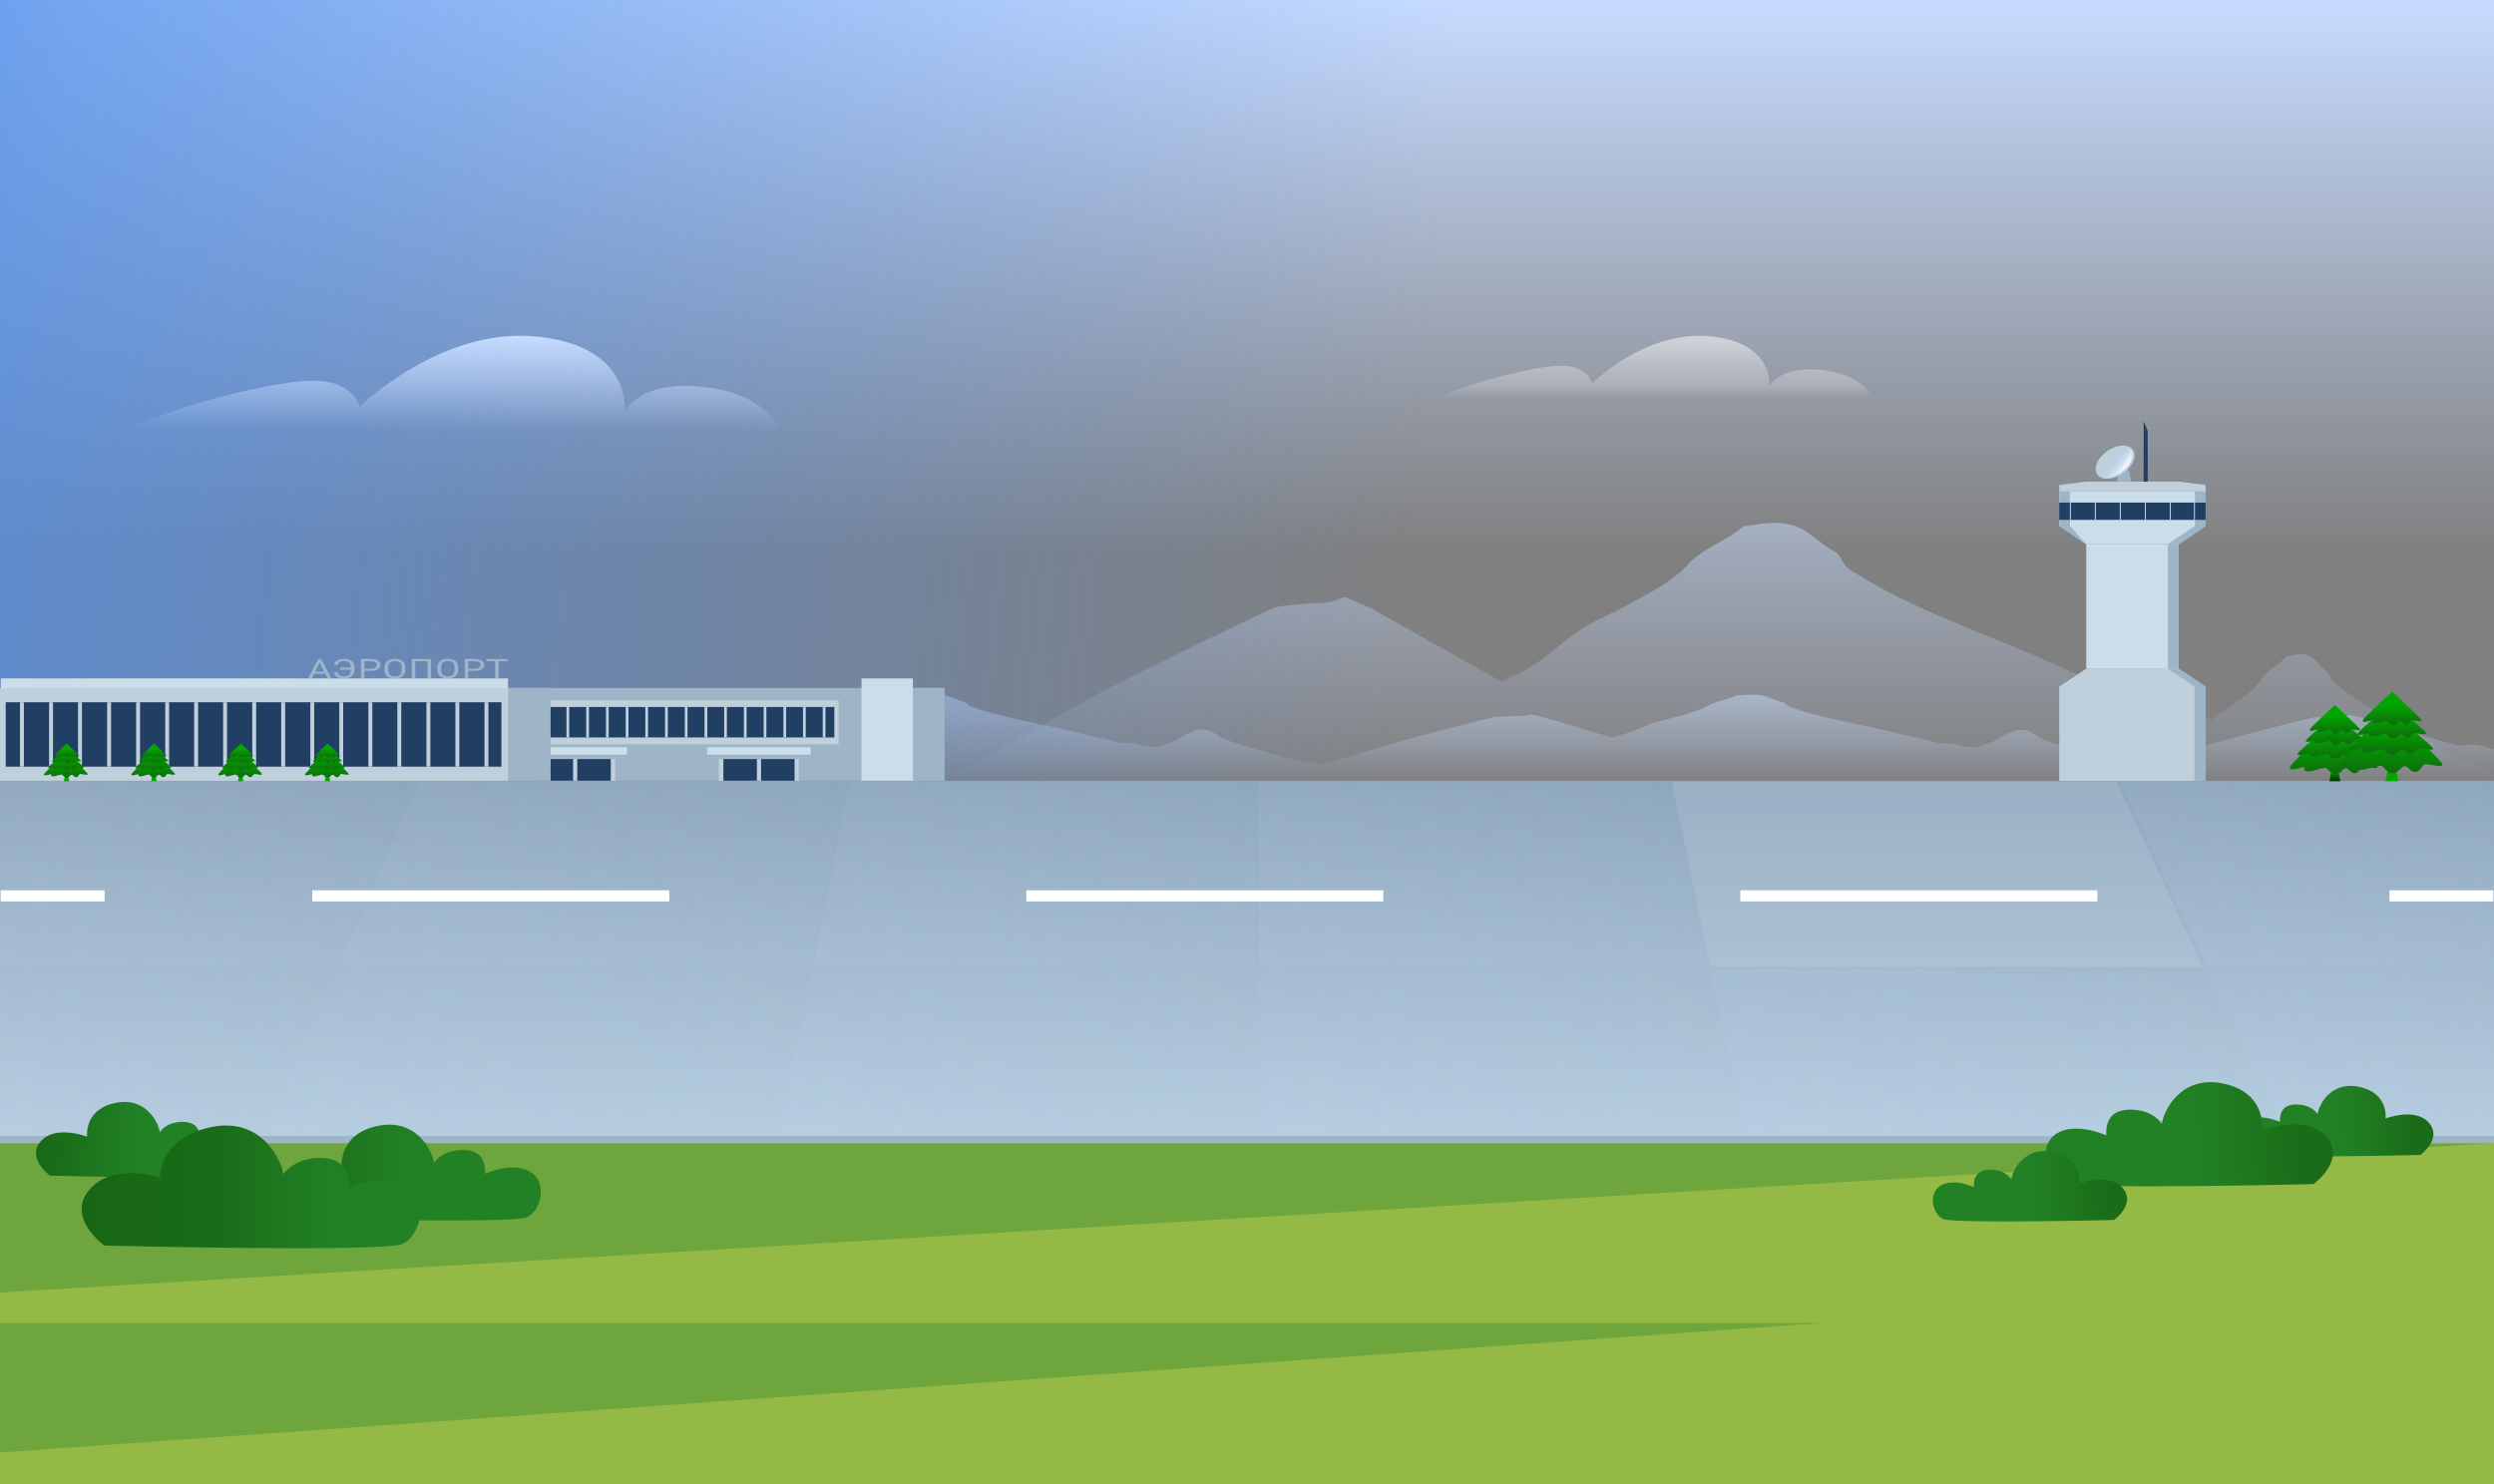 <svg width="1117" height="665" viewBox="0 0 1117 665" fill="none" xmlns="http://www.w3.org/2000/svg">
<rect x="0" y="0" width="1117" height="665" fill="#808080" stroke="none"/>
<g clip-path="url(#clip0_3053_22)">
<path d="M422.947 349.792C423.587 349.478 424.227 349.085 424.867 348.731C425.507 348.378 426.205 348.024 426.845 347.631C427.252 347.395 427.66 347.198 428.125 346.923C428.94 346.491 429.696 346.019 430.51 345.587C431.499 345.037 432.43 344.487 433.419 343.936C434.99 343.072 436.561 342.168 438.131 341.303C438.888 340.871 439.586 340.478 440.342 340.045C441.506 339.417 442.611 338.748 443.716 338.12C444.415 337.766 445.055 337.373 445.694 337.019C449.418 334.936 453.025 332.892 456.457 330.927C456.457 330.927 456.515 330.849 456.574 330.849C466.289 325.307 474.609 320.551 480.368 317.211C481.241 316.739 482.055 316.267 482.811 315.835C498.112 307.149 533.949 289.659 554.777 279.716C563.329 275.589 569.437 272.799 570.368 272.406C570.601 272.327 570.892 272.209 571.182 272.13C571.299 272.13 571.415 272.091 571.532 272.052C571.764 271.973 571.997 271.934 572.288 271.855C572.404 271.855 572.637 271.816 572.753 271.777C572.986 271.777 573.277 271.698 573.568 271.659C573.8 271.58 573.975 271.58 574.15 271.541C574.382 271.541 574.673 271.462 574.906 271.462C575.197 271.384 575.488 271.384 575.778 271.344C575.895 271.344 576.069 271.344 576.186 271.266C578.222 271.03 580.549 270.834 582.876 270.637C586.599 270.362 590.323 270.165 592.824 270.008C598.758 269.694 600.853 267.296 602.54 267.611C604.227 267.964 610.976 271.384 613.128 272.052C613.535 272.209 616.91 274.096 622.262 277.083C633.49 283.41 653.387 294.769 672.352 305.341C674.796 304.241 677.239 303.101 679.683 302C681.312 301.293 682.824 300.428 684.337 299.564C684.628 299.367 684.919 299.21 685.21 299.013C686.664 298.149 688.06 297.206 689.456 296.223L689.747 296.026C690.562 295.437 691.376 294.808 692.191 294.179C692.249 294.14 692.365 294.022 692.482 293.983C694.343 292.568 696.089 291.153 697.834 289.699C698.358 289.266 698.881 288.873 699.405 288.441C700.859 287.223 702.255 286.083 703.71 284.982C703.826 284.943 703.884 284.825 704.001 284.786C707.782 281.838 712.32 279.401 716.858 277.083C717.789 276.65 718.661 276.179 719.65 275.746C721.163 275 722.676 274.292 724.188 273.545C726.341 272.445 728.552 271.384 730.588 270.205C731.228 269.851 731.868 269.497 732.508 269.143C733.38 268.672 734.311 268.161 735.184 267.689C736.405 266.982 737.569 266.353 738.791 265.646C739.198 265.41 739.605 265.174 740.012 264.938C741.583 263.995 743.154 263.052 744.725 262.069C746.935 260.615 749.088 259.121 751.066 257.51C751.997 256.763 752.869 255.977 753.742 255.152C753.8 255.073 753.859 255.073 753.917 254.995C754.848 254.13 755.72 253.265 756.535 252.322C757 251.772 757.524 251.339 758.047 250.868C759.444 249.571 761.014 248.392 762.701 247.291C763.167 246.977 763.574 246.702 764.04 246.427C764.912 245.876 765.843 245.326 766.774 244.776C769.857 243.007 773.057 241.278 775.966 239.431C776.315 239.234 776.664 238.998 776.955 238.763C777.478 238.409 778.06 238.016 778.526 237.662C779.224 237.073 779.98 236.562 780.62 235.933C781.434 235.776 782.249 235.618 783.122 235.461C783.18 235.461 783.296 235.461 783.412 235.422C783.471 235.422 783.529 235.422 783.587 235.422C783.703 235.422 783.936 235.383 784.052 235.343C784.052 235.343 784.111 235.343 784.169 235.343C784.692 235.265 785.158 235.147 785.565 235.107C785.623 235.107 785.681 235.107 785.798 235.107C786.961 234.911 788.183 234.714 789.405 234.557C789.463 234.557 789.521 234.557 789.637 234.557C789.754 234.557 789.696 234.557 789.754 234.557C790.277 234.479 790.743 234.479 791.208 234.439C791.266 234.439 791.383 234.439 791.441 234.439C792.255 234.361 793.012 234.321 793.768 234.282C796.502 234.203 799.353 234.439 802.087 235.107C810.29 237.112 815.061 244.029 822.391 247.37C823.671 247.92 825.824 253.383 827.976 254.798C829.14 255.584 830.245 256.331 831.467 257.038C832.514 257.746 833.677 258.453 834.899 259.121C836.295 259.986 837.75 260.851 839.204 261.676C841.473 262.934 843.684 264.191 846.011 265.37C847.291 266.039 848.513 266.667 849.793 267.296C851.014 267.925 852.294 268.554 853.574 269.143C855.785 270.205 857.995 271.227 860.206 272.248C861.021 272.641 861.777 272.995 862.591 273.349C865.791 274.803 869.049 276.179 872.307 277.594C875.565 278.969 878.823 280.345 882.139 281.72C896.974 287.812 911.926 293.629 926.004 300.193C930.077 302.079 934.266 303.848 938.396 305.577C940.316 306.363 942.178 307.149 944.039 307.896C949.159 309.979 953.988 313.988 959.922 315.049C962.307 315.481 965.099 314.617 968.125 315.167C970.626 315.599 972.837 317.25 975.164 318.232C976.619 318.822 978.015 319.333 979.411 319.765C979.469 319.765 979.586 319.765 979.702 319.805C980.458 320.04 981.156 320.237 981.971 320.433C984.705 321.102 987.556 321.612 990.465 322.438C990.581 322.438 990.756 322.516 990.872 322.516C994.072 319.529 998.144 317.368 1001.63 314.735C1005.94 311.551 1010.24 308.446 1013.15 304.005C1015.83 299.996 1020.95 297.834 1023.86 294.219C1025.78 293.668 1027.76 293.157 1029.73 293.118C1030.96 293.079 1032.24 293.197 1033.4 293.59C1037.06 294.808 1039.16 298.935 1042.42 300.939C1043 301.254 1043.99 304.555 1044.92 305.341C1057.78 316.857 1074.12 323.538 1088.43 332.499C1091.05 334.111 1093.79 335.604 1096.46 337.098C1098.67 338.355 1100.88 340.714 1103.5 341.382C1104.55 341.617 1105.83 341.146 1107.11 341.46C1108.22 341.735 1109.2 342.718 1110.25 343.307C1110.89 343.661 1111.53 343.936 1112.11 344.211H1112.23C1112.58 344.369 1112.93 344.487 1113.22 344.604C1114.44 344.998 1115.72 349.36 1117 349.871H422.947V349.792Z" fill="url(#paint0_linear_3053_22)"/>
<path d="M1117.06 350.265H961.143H610.51H594.511H288.151V342.876H288.267C288.616 342.837 288.965 342.798 289.256 342.758C289.605 342.719 289.954 342.68 290.303 342.601C290.943 342.522 291.642 342.405 292.34 342.287C292.572 342.247 292.805 342.208 292.98 342.169C293.736 342.051 294.492 341.894 295.248 341.736C295.365 341.736 295.481 341.697 295.598 341.658C297.052 341.343 298.448 340.99 299.844 340.636C300.019 340.597 300.194 340.557 300.426 340.518C301.706 340.204 303.044 339.889 304.44 339.614C307.64 339.024 310.491 339.339 313.4 338.474C315.669 337.806 317.647 337.531 320.148 337.295C320.497 337.295 320.846 337.217 321.195 337.217C321.835 337.138 322.534 337.099 323.232 337.02C328.584 336.391 334.053 335.212 338.765 334.033C339.23 333.915 339.638 333.797 340.045 333.719C340.568 333.561 341.15 333.443 341.732 333.286C342.43 333.09 343.128 332.933 343.885 332.736C344.699 332.54 345.513 332.304 346.328 332.107C346.561 332.068 346.793 331.989 347.026 331.95C347.259 331.911 347.492 331.832 347.724 331.793C349.295 331.4 350.866 331.046 352.378 330.692C354.415 330.181 356.509 329.67 358.603 329.199C359.418 329.002 360.232 328.766 360.989 328.531C361.163 328.491 361.279 328.452 361.454 328.373C362.21 328.138 362.967 327.902 363.665 327.627H363.839C364.247 327.391 364.654 327.234 365.119 327.076C365.119 327.076 365.236 327.037 365.294 327.037C366.225 326.644 367.155 326.251 368.028 325.897C369.017 325.465 370.064 325.033 371.053 324.64C371.053 324.64 371.17 324.6 371.228 324.6C373.206 323.814 375.475 323.146 377.86 322.517C378.325 322.399 378.791 322.282 379.256 322.164C380.071 321.967 380.827 321.771 381.641 321.574C382.747 321.299 383.852 320.985 384.958 320.67C385.307 320.592 385.598 320.474 385.947 320.395C386.412 320.277 386.877 320.12 387.343 320.002C387.925 319.806 388.565 319.648 389.204 319.452C389.379 319.373 389.612 319.334 389.844 319.255C390.659 319.019 391.473 318.744 392.23 318.469C393.393 318.076 394.44 317.683 395.488 317.251C395.953 317.054 396.418 316.819 396.884 316.622C396.884 316.622 396.942 316.622 397 316.583C397.466 316.347 397.931 316.111 398.338 315.875C398.571 315.718 398.862 315.6 399.095 315.482C399.793 315.128 400.607 314.814 401.48 314.539C401.713 314.46 401.945 314.382 402.178 314.303C402.643 314.146 403.109 313.989 403.574 313.871C405.203 313.399 406.832 312.928 408.287 312.417C408.461 312.377 408.636 312.299 408.81 312.22C409.101 312.141 409.334 312.024 409.625 311.906C409.974 311.748 410.381 311.591 410.672 311.434C411.079 311.395 411.544 311.355 411.952 311.316C411.952 311.316 412.068 311.316 412.126 311.316C412.126 311.316 412.126 311.316 412.243 311.316C412.301 311.316 412.417 311.316 412.475 311.316C412.708 311.316 412.999 311.277 413.173 311.238C413.173 311.238 413.232 311.238 413.29 311.238C413.93 311.198 414.57 311.12 415.151 311.08C415.151 311.08 415.21 311.08 415.268 311.08C415.501 311.08 415.791 311.08 416.024 311.08C416.024 311.08 416.082 311.08 416.14 311.08C416.548 311.08 416.955 311.08 417.362 311.041C418.758 311.041 420.213 311.08 421.609 311.277C425.798 311.827 428.241 313.674 432.023 314.578C432.663 314.735 433.768 316.19 434.873 316.583C435.455 316.779 436.037 316.976 436.677 317.172C437.201 317.369 437.841 317.565 438.422 317.722C439.12 317.958 439.877 318.194 440.633 318.43C441.797 318.784 442.96 319.098 444.124 319.412C444.764 319.609 445.404 319.766 446.043 319.923C446.683 320.081 447.323 320.277 447.963 320.434C449.069 320.709 450.232 320.985 451.396 321.26C451.803 321.378 452.21 321.456 452.618 321.574C455.934 322.36 459.308 323.107 462.682 323.814C470.303 325.465 477.983 327.037 485.197 328.806C487.291 329.317 489.444 329.788 491.538 330.26C492.527 330.456 493.516 330.692 494.447 330.889C497.065 331.439 499.566 332.54 502.592 332.815C503.813 332.933 505.268 332.697 506.78 332.815C508.06 332.933 509.224 333.365 510.387 333.64C511.144 333.797 511.842 333.954 512.54 334.072C512.54 334.072 512.656 334.072 512.714 334.072C513.122 334.151 513.471 334.19 513.878 334.23C515.274 334.426 516.729 334.544 518.241 334.78C518.299 334.78 518.416 334.78 518.474 334.78C520.103 333.994 522.197 333.404 524.001 332.697C526.212 331.832 528.422 331.007 529.935 329.788C531.273 328.688 533.891 328.138 535.462 327.155C536.451 326.998 537.44 326.88 538.487 326.841C539.127 326.841 539.767 326.841 540.407 326.959C542.268 327.273 543.374 328.413 545.003 328.924C545.294 329.002 545.817 329.906 546.283 330.103C552.857 333.208 561.292 335.016 568.623 337.413C569.961 337.845 571.357 338.238 572.753 338.671C573.917 339.024 575.022 339.653 576.36 339.811C576.884 339.889 577.524 339.732 578.222 339.811C578.804 339.889 579.327 340.164 579.851 340.321C580.2 340.4 580.491 340.479 580.84 340.557C580.84 340.557 580.84 340.557 580.898 340.557C581.073 340.597 581.247 340.636 581.422 340.675C582.062 340.793 582.701 340.872 583.341 340.99C584.563 341.225 585.727 341.343 586.89 341.501C588.17 341.658 589.392 341.854 590.672 342.169C591.137 342.287 591.544 342.444 591.952 342.562C592.533 342.404 593.115 342.247 593.639 342.051C593.988 341.972 594.279 341.854 594.628 341.776C594.977 341.697 595.326 341.579 595.617 341.501C595.849 341.422 596.024 341.383 596.257 341.304C596.664 341.186 597.071 341.068 597.478 340.95C598.002 340.793 598.467 340.636 598.991 340.518C599.806 340.282 600.62 340.046 601.435 339.811C601.842 339.693 602.191 339.575 602.598 339.457C603.18 339.3 603.762 339.103 604.343 338.946C604.692 338.867 605.041 338.749 605.332 338.631C607.252 338.081 609.114 337.531 610.859 336.981C615.804 335.487 620.109 334.19 623.076 333.286C623.542 333.168 623.949 333.011 624.356 332.933C632.21 330.574 650.594 325.858 661.299 323.186C665.72 322.085 668.804 321.299 669.327 321.22C669.443 321.22 669.56 321.181 669.734 321.142C669.734 321.142 669.851 321.142 669.909 321.142C670.025 321.142 670.142 321.142 670.316 321.102C670.374 321.102 670.491 321.102 670.549 321.102C670.665 321.102 670.782 321.102 670.956 321.102C671.072 321.102 671.131 321.102 671.247 321.102C671.363 321.102 671.48 321.102 671.654 321.102C671.829 321.102 671.945 321.102 672.12 321.102C672.178 321.102 672.294 321.102 672.352 321.102C673.4 321.024 674.563 320.985 675.785 320.945C677.705 320.867 679.624 320.827 680.904 320.788C683.93 320.709 685.035 320.041 685.908 320.159C686.78 320.238 690.213 321.181 691.318 321.338C691.551 321.378 693.296 321.889 696.03 322.714C701.79 324.404 712.029 327.47 721.745 330.339C723.025 330.024 724.246 329.749 725.526 329.435C726.341 329.238 727.155 329.002 727.911 328.766C728.086 328.727 728.202 328.688 728.377 328.609C729.133 328.373 729.831 328.138 730.529 327.863H730.704C731.111 327.627 731.518 327.469 731.984 327.312C731.984 327.312 732.1 327.273 732.158 327.273C733.089 326.88 734.02 326.487 734.893 326.133C735.125 326.015 735.416 325.897 735.707 325.779C736.463 325.465 737.162 325.151 737.918 324.836C737.918 324.836 738.034 324.797 738.092 324.797C740.07 324.011 742.339 323.343 744.725 322.714C745.19 322.596 745.655 322.478 746.121 322.36C746.877 322.164 747.692 321.967 748.448 321.771C749.553 321.496 750.659 321.181 751.764 320.867C752.113 320.788 752.404 320.67 752.753 320.592C753.219 320.474 753.684 320.316 754.149 320.199C754.789 320.002 755.371 319.845 756.011 319.648C756.186 319.57 756.418 319.53 756.651 319.452C757.465 319.216 758.28 318.941 759.036 318.666C760.2 318.273 761.247 317.88 762.294 317.447C762.76 317.251 763.225 317.015 763.69 316.819C763.69 316.819 763.749 316.819 763.807 316.779C764.272 316.543 764.738 316.308 765.145 316.072C765.377 315.915 765.668 315.797 765.901 315.679C766.599 315.325 767.414 315.011 768.286 314.735C768.519 314.657 768.752 314.578 768.985 314.5C769.45 314.342 769.915 314.185 770.381 314.067C771.951 313.596 773.581 313.124 775.093 312.613C775.268 312.574 775.442 312.495 775.617 312.417C775.908 312.338 776.198 312.22 776.431 312.102C776.78 311.945 777.187 311.788 777.478 311.631C777.886 311.591 778.351 311.552 778.758 311.513C778.758 311.513 778.875 311.513 778.933 311.513C778.933 311.513 778.933 311.513 779.049 311.513C779.107 311.513 779.224 311.513 779.282 311.513C779.515 311.513 779.805 311.473 779.98 311.434C779.98 311.434 780.038 311.434 780.096 311.434C780.678 311.395 781.318 311.316 781.958 311.277C781.958 311.277 782.016 311.277 782.074 311.277C782.307 311.277 782.598 311.277 782.831 311.277H782.947C783.354 311.277 783.761 311.277 784.169 311.238C785.565 311.238 787.019 311.277 788.416 311.473C792.604 312.024 795.048 313.871 798.829 314.775C799.469 314.932 800.575 316.386 801.68 316.779C802.262 316.976 802.844 317.172 803.483 317.369C804.007 317.565 804.647 317.762 805.229 317.919C805.927 318.155 806.683 318.391 807.44 318.626C808.603 318.98 809.767 319.295 810.93 319.609C811.57 319.806 812.21 319.963 812.85 320.12C813.49 320.277 814.13 320.474 814.77 320.631C815.875 320.906 817.039 321.181 818.202 321.456C818.61 321.574 819.017 321.653 819.424 321.771C821.053 322.164 822.74 322.557 824.427 322.91C826.114 323.264 827.802 323.657 829.489 324.011C837.11 325.662 844.789 327.234 852.003 329.002C854.098 329.513 856.25 329.985 858.344 330.456C859.334 330.653 860.323 330.889 861.253 331.085C863.871 331.636 866.373 332.736 869.398 333.011C870.62 333.129 872.074 332.893 873.587 333.011C874.867 333.129 876.03 333.561 877.194 333.837C877.95 333.994 878.648 334.151 879.346 334.269C879.346 334.269 879.463 334.269 879.521 334.269C879.928 334.347 880.277 334.387 880.685 334.426C882.081 334.623 883.535 334.74 885.048 334.976C885.106 334.976 885.222 334.976 885.28 334.976C886.909 334.19 889.004 333.601 890.807 332.893C893.018 332.029 895.229 331.203 896.741 329.985C898.138 328.884 900.756 328.334 902.268 327.352C903.257 327.194 904.246 327.076 905.293 327.037C905.933 327.037 906.573 327.037 907.213 327.155C909.075 327.47 910.18 328.609 911.867 329.12C912.158 329.199 912.682 330.103 913.147 330.299C919.78 333.404 928.157 335.212 935.487 337.61C936.825 338.042 938.222 338.435 939.618 338.867C940.781 339.221 941.887 339.85 943.225 340.007C943.748 340.086 944.388 339.928 945.086 340.007C945.668 340.086 946.192 340.361 946.715 340.518C947.065 340.597 947.355 340.675 947.646 340.754C947.646 340.754 947.646 340.754 947.704 340.754C947.879 340.793 948.054 340.832 948.228 340.872C948.868 340.99 949.508 341.068 950.148 341.186C951.37 341.422 952.533 341.54 953.697 341.697C954.977 341.854 956.198 342.051 957.478 342.365C957.944 342.483 958.351 342.64 958.758 342.758C959.34 342.601 959.922 342.444 960.445 342.247C960.736 342.169 961.085 342.051 961.376 341.972C961.725 341.894 962.074 341.776 962.365 341.697C962.598 341.618 962.772 341.579 963.005 341.501C963.412 341.383 963.82 341.265 964.227 341.147C964.75 340.99 965.216 340.832 965.739 340.714C966.554 340.479 967.368 340.243 968.183 340.007C968.59 339.889 968.939 339.771 969.346 339.653C969.928 339.496 970.51 339.3 971.092 339.142C971.441 339.064 971.79 338.946 972.139 338.828C974.059 338.278 975.862 337.727 977.666 337.177C982.611 335.684 986.916 334.387 989.883 333.483C990.348 333.365 990.756 333.208 991.105 333.129C992.21 332.815 993.548 332.422 995.061 331.989C1008.38 328.256 1034.5 321.731 1036.08 321.417C1036.19 321.417 1036.31 321.378 1036.48 321.338C1036.48 321.338 1036.6 321.338 1036.66 321.338C1036.77 321.338 1036.89 321.338 1037.06 321.299C1037.12 321.299 1037.24 321.299 1037.3 321.299C1037.41 321.299 1037.59 321.299 1037.7 321.299C1037.82 321.299 1037.94 321.299 1038 321.299C1038.11 321.299 1038.23 321.299 1038.4 321.299C1038.52 321.299 1038.69 321.299 1038.81 321.299C1038.87 321.299 1038.98 321.299 1039.04 321.299C1040.09 321.22 1041.25 321.181 1042.48 321.142C1044.39 321.063 1046.31 321.024 1047.59 320.985C1050.62 320.906 1051.73 320.238 1052.6 320.356C1053.47 320.434 1056.96 321.378 1058.01 321.535C1058.88 321.692 1082.21 328.766 1098.21 333.365C1102.8 334.701 1107.46 333.05 1110.13 333.758C1112.46 334.347 1114.96 335.094 1117.58 335.92V350.815L1117.06 350.265Z" fill="url(#paint1_linear_3053_22)"/>
<path d="M1117 0H0V402.066H1117V0Z" fill="url(#paint2_linear_3053_22)"/>
<path d="M694.053 0H0V665H694.053V0Z" fill="url(#paint3_linear_3053_22)"/>
<path d="M422.947 308.211H187.795V349.793H422.947V308.211Z" fill="#9EB5C8"/>
<path d="M275.527 336.59H239.689V349.796H275.527V336.59Z" fill="#BFD0DC"/>
<path d="M273.549 337.965H241.667V349.795H273.549V337.965Z" fill="#213F63"/>
<path d="M258.539 337.965H256.677V349.795H258.539V337.965Z" fill="#BFD0DC"/>
<g style="mix-blend-mode:multiply">
<path d="M280.821 336.746H234.454V340.087H280.821V336.746Z" fill="#9EB5C8"/>
</g>
<path d="M280.821 334.781H234.454V338.122H280.821V334.781Z" fill="#CBDDE9"/>
<path d="M357.789 336.59H321.952V349.796H357.789V336.59Z" fill="#BFD0DC"/>
<path d="M355.869 337.965H323.988V349.795H355.869V337.965Z" fill="#213F63"/>
<path d="M340.859 337.965H338.998V349.795H340.859V337.965Z" fill="#BFD0DC"/>
<g style="mix-blend-mode:multiply">
<path d="M363.083 336.746H316.716V340.087H363.083V336.746Z" fill="#9EB5C8"/>
</g>
<path d="M363.083 334.781H316.716V338.122H363.083V334.781Z" fill="#CBDDE9"/>
<path d="M375.591 333.444V313.754H220.957V333.444H375.591Z" fill="#BFD0DC"/>
<path d="M373.671 316.74H222.876V330.378H373.671V316.74Z" fill="#213F63"/>
<path d="M228.461 316.74H227.24V330.378H228.461V316.74Z" fill="#BFD0DC"/>
<path d="M237.304 316.74H236.083V330.378H237.304V316.74Z" fill="#BFD0DC"/>
<path d="M246.148 316.74H244.926V330.378H246.148V316.74Z" fill="#BFD0DC"/>
<path d="M254.932 316.74H253.71V330.378H254.932V316.74Z" fill="#BFD0DC"/>
<path d="M263.775 316.74H262.553V330.378H263.775V316.74Z" fill="#BFD0DC"/>
<path d="M272.618 316.74H271.396V330.378H272.618V316.74Z" fill="#BFD0DC"/>
<path d="M281.461 316.74H280.239V330.378H281.461V316.74Z" fill="#BFD0DC"/>
<path d="M290.246 316.74H289.024V330.378H290.246V316.74Z" fill="#BFD0DC"/>
<path d="M299.088 316.74H297.867V330.378H299.088V316.74Z" fill="#BFD0DC"/>
<path d="M307.931 316.74H306.709V330.378H307.931V316.74Z" fill="#BFD0DC"/>
<path d="M316.774 316.74H315.553V330.378H316.774V316.74Z" fill="#BFD0DC"/>
<path d="M325.559 316.74H324.337V330.378H325.559V316.74Z" fill="#BFD0DC"/>
<path d="M334.402 316.74H333.18V330.378H334.402V316.74Z" fill="#BFD0DC"/>
<path d="M343.245 316.74H342.023V330.378H343.245V316.74Z" fill="#BFD0DC"/>
<path d="M352.088 316.74H350.866V330.378H352.088V316.74Z" fill="#BFD0DC"/>
<path d="M360.873 316.74H359.651V330.378H360.873V316.74Z" fill="#BFD0DC"/>
<path d="M369.715 316.74H368.494V330.378H369.715V316.74Z" fill="#BFD0DC"/>
<g style="mix-blend-mode:multiply">
<path d="M246.612 308.211H187.795V349.793H246.612V308.211Z" fill="#9EB5C8"/>
</g>
<g style="mix-blend-mode:multiply">
<path d="M422.947 308.211H393.917V349.793H422.947V308.211Z" fill="#9EB5C8"/>
</g>
<path d="M227.53 303.928H0.349V349.794H227.53V303.928Z" fill="#CBDDE9"/>
<path d="M408.868 303.928H385.83V349.794H408.868V303.928Z" fill="#CBDDE9"/>
<path d="M227.414 349.952V308.252H-0.291V349.952H227.414Z" fill="#BFD0DC"/>
<path d="M224.563 314.619H2.56V343.467H224.563V314.619Z" fill="#213F63"/>
<path d="M10.704 314.619H8.959V343.467H10.704V314.619Z" fill="#BFD0DC"/>
<path d="M23.735 314.619H21.99V343.467H23.735V314.619Z" fill="#BFD0DC"/>
<path d="M36.709 314.619H34.964V343.467H36.709V314.619Z" fill="#BFD0DC"/>
<path d="M49.741 314.619H47.996V343.467H49.741V314.619Z" fill="#BFD0DC"/>
<path d="M62.715 314.619H60.97V343.467H62.715V314.619Z" fill="#BFD0DC"/>
<path d="M75.746 314.619H74.001V343.467H75.746V314.619Z" fill="#BFD0DC"/>
<path d="M88.72 314.619H86.975V343.467H88.72V314.619Z" fill="#BFD0DC"/>
<path d="M101.694 314.619H99.948V343.467H101.694V314.619Z" fill="#BFD0DC"/>
<path d="M114.725 314.619H112.979V343.467H114.725V314.619Z" fill="#BFD0DC"/>
<path d="M127.698 314.619H125.953V343.467H127.698V314.619Z" fill="#BFD0DC"/>
<path d="M140.73 314.619H138.985V343.467H140.73V314.619Z" fill="#BFD0DC"/>
<path d="M153.704 314.619H151.958V343.467H153.704V314.619Z" fill="#BFD0DC"/>
<path d="M166.735 314.619H164.99V343.467H166.735V314.619Z" fill="#BFD0DC"/>
<path d="M179.709 314.619H177.963V343.467H179.709V314.619Z" fill="#BFD0DC"/>
<path d="M192.74 314.619H190.995V343.467H192.74V314.619Z" fill="#BFD0DC"/>
<path d="M205.714 314.619H203.969V343.467H205.714V314.619Z" fill="#BFD0DC"/>
<path d="M218.745 314.619H217V343.467H218.745V314.619Z" fill="#BFD0DC"/>
<path d="M1117 349.793H0V557.704H1117V349.793Z" fill="url(#paint4_linear_3053_22)"/>
<g opacity="0.1">
<path d="M0.349 434.098V558.215H95.526L149.747 434.098H0.349Z" fill="url(#paint5_linear_3053_22)"/>
<path d="M150.213 433.037L186.341 350.305H0.349V433.037H150.213Z" fill="url(#paint6_linear_3053_22)"/>
<path d="M362.792 433.037L379.256 350.305H187.504L151.26 433.037H362.792Z" fill="url(#paint7_linear_3053_22)"/>
<path d="M150.794 434.098L96.457 558.215H337.892L362.559 434.098H150.794Z" fill="url(#paint8_linear_3053_22)"/>
<path d="M562.456 433.037L562.397 350.305H380.536L364.072 433.037H562.456Z" fill="url(#paint9_linear_3053_22)"/>
<path d="M363.839 434.098L339.172 558.215H562.514L562.456 434.098H363.839Z" fill="url(#paint10_linear_3053_22)"/>
<path d="M764.155 433.037L747.168 350.305H563.677V433.037H764.155Z" fill="url(#paint11_linear_3053_22)"/>
<path d="M563.677 434.098L563.735 558.215H789.87L764.388 434.098H563.677Z" fill="url(#paint12_linear_3053_22)"/>
<path d="M986.392 433.037L948.053 350.305H748.797L765.785 433.037H986.392Z" fill="url(#paint13_linear_3053_22)"/>
<path d="M766.017 434.098L791.441 558.215H1044.39L986.857 434.098H766.017Z" fill="url(#paint14_linear_3053_22)"/>
<path d="M1116.71 433.037V350.305H949.392L988.138 433.037H1116.71Z" fill="url(#paint15_linear_3053_22)"/>
<path d="M988.603 434.098L1046.72 558.215H1116.71V434.098H988.603Z" fill="url(#paint16_linear_3053_22)"/>
</g>
<g style="mix-blend-mode:multiply">
<path d="M138.054 303.848L142.476 295.24H143.93L148.352 303.848H146.664L145.675 301.882H140.672L139.683 303.848H137.996H138.054ZM141.196 300.9H145.21L143.174 296.852L141.138 300.9H141.196Z" fill="#9EB5C8"/>
<path d="M152.308 299.053H157.136C157.136 297.992 156.845 297.245 156.322 296.813C155.798 296.38 155.042 296.144 154.111 296.144C153.18 296.144 152.657 296.262 152.191 296.537C151.668 296.813 151.319 297.284 151.086 297.952H149.515C149.748 297.009 150.213 296.302 151.028 295.869C151.842 295.398 152.831 295.201 154.111 295.201C155.391 295.201 155.449 295.28 156.031 295.437C156.613 295.594 157.078 295.83 157.485 296.144C157.893 296.459 158.184 296.852 158.416 297.363C158.649 297.874 158.765 298.463 158.765 299.131V300.075C158.765 300.782 158.649 301.372 158.416 301.843C158.184 302.354 157.893 302.747 157.485 303.062C157.078 303.376 156.613 303.612 156.031 303.769C155.449 303.926 154.809 304.005 154.111 304.005C153.413 304.005 152.948 303.966 152.424 303.848C151.9 303.73 151.435 303.573 151.086 303.337C150.679 303.101 150.388 302.826 150.097 302.472C149.806 302.118 149.631 301.725 149.573 301.214H151.086C151.319 301.843 151.668 302.315 152.133 302.59C152.599 302.865 153.297 303.022 154.111 303.022C154.926 303.022 155.042 302.983 155.391 302.865C155.74 302.747 156.089 302.59 156.322 302.354C156.555 302.118 156.787 301.804 156.904 301.45C157.02 301.057 157.078 300.625 157.078 300.075H152.249V299.092L152.308 299.053Z" fill="#9EB5C8"/>
<path d="M163.245 300.546V303.808H161.674V295.201H165.747C167.201 295.201 168.365 295.437 169.179 295.909C169.994 296.38 170.401 297.048 170.401 297.874C170.401 298.699 169.994 299.367 169.179 299.839C168.365 300.311 167.259 300.546 165.747 300.546H163.303H163.245ZM165.689 299.603C166.794 299.603 167.55 299.446 168.016 299.171C168.481 298.896 168.714 298.463 168.714 297.913C168.714 297.363 168.481 296.97 168.016 296.655C167.55 296.38 166.794 296.223 165.689 296.223H163.245V299.603H165.689Z" fill="#9EB5C8"/>
<path d="M181.512 300.036C181.512 300.743 181.396 301.333 181.163 301.804C180.931 302.315 180.64 302.708 180.233 303.023C179.825 303.337 179.36 303.573 178.778 303.73C178.196 303.887 177.556 303.966 176.858 303.966C176.16 303.966 175.52 303.887 174.938 303.73C174.357 303.573 173.891 303.337 173.484 303.023C173.077 302.708 172.786 302.315 172.553 301.804C172.32 301.293 172.204 300.704 172.204 300.036V299.092C172.204 298.385 172.32 297.795 172.553 297.324C172.786 296.813 173.077 296.42 173.484 296.105C173.891 295.791 174.357 295.555 174.938 295.398C175.52 295.241 176.16 295.162 176.858 295.162C177.556 295.162 178.196 295.241 178.778 295.398C179.36 295.555 179.825 295.791 180.233 296.105C180.64 296.42 180.931 296.813 181.163 297.324C181.396 297.835 181.512 298.424 181.512 299.092V300.036ZM173.891 300.036C173.891 301.097 174.124 301.844 174.648 302.315C175.171 302.787 175.927 302.983 176.916 302.983C177.905 302.983 177.847 302.944 178.196 302.826C178.545 302.708 178.894 302.551 179.127 302.315C179.36 302.079 179.593 301.765 179.709 301.411C179.825 301.057 179.883 300.586 179.883 300.036V299.092C179.883 298.542 179.825 298.11 179.709 297.717C179.593 297.324 179.36 297.049 179.127 296.813C178.894 296.577 178.545 296.42 178.196 296.302C177.847 296.184 177.382 296.145 176.916 296.145C175.927 296.145 175.171 296.38 174.648 296.813C174.124 297.284 173.891 298.031 173.891 299.092V300.036Z" fill="#9EB5C8"/>
<path d="M193.032 295.24V303.848H191.461V296.223H185.992V303.848H184.421V295.24H193.032Z" fill="#9EB5C8"/>
<path d="M205.191 300.036C205.191 300.743 205.074 301.333 204.842 301.804C204.609 302.315 204.318 302.708 203.911 303.023C203.504 303.337 203.038 303.573 202.456 303.73C201.875 303.887 201.235 303.966 200.536 303.966C199.838 303.966 199.198 303.887 198.617 303.73C198.035 303.573 197.569 303.337 197.162 303.023C196.755 302.708 196.464 302.315 196.231 301.804C195.999 301.293 195.882 300.704 195.882 300.036V299.092C195.882 298.385 195.999 297.795 196.231 297.324C196.464 296.813 196.755 296.42 197.162 296.105C197.569 295.791 198.035 295.555 198.617 295.398C199.198 295.241 199.838 295.162 200.536 295.162C201.235 295.162 201.875 295.241 202.456 295.398C203.038 295.555 203.504 295.791 203.911 296.105C204.318 296.42 204.609 296.813 204.842 297.324C205.074 297.835 205.191 298.424 205.191 299.092V300.036ZM197.569 300.036C197.569 301.097 197.802 301.844 198.326 302.315C198.849 302.787 199.606 302.983 200.595 302.983C201.584 302.983 201.525 302.944 201.875 302.826C202.224 302.708 202.573 302.551 202.805 302.315C203.038 302.079 203.271 301.765 203.387 301.411C203.504 301.057 203.562 300.586 203.562 300.036V299.092C203.562 298.542 203.504 298.11 203.387 297.717C203.271 297.324 203.038 297.049 202.805 296.813C202.573 296.577 202.224 296.42 201.875 296.302C201.525 296.184 201.06 296.145 200.595 296.145C199.606 296.145 198.849 296.38 198.326 296.813C197.802 297.284 197.569 298.031 197.569 299.092V300.036Z" fill="#9EB5C8"/>
<path d="M209.729 300.546V303.808H208.158V295.201H212.23C213.685 295.201 214.848 295.437 215.663 295.909C216.477 296.38 216.884 297.048 216.884 297.874C216.884 298.699 216.477 299.367 215.663 299.839C214.848 300.311 213.743 300.546 212.23 300.546H209.787H209.729ZM212.172 299.603C213.277 299.603 214.034 299.446 214.499 299.171C214.964 298.896 215.197 298.463 215.197 297.913C215.197 297.363 214.964 296.97 214.499 296.655C214.034 296.38 213.277 296.223 212.172 296.223H209.729V299.603H212.172Z" fill="#9EB5C8"/>
<path d="M227.24 295.24V296.223H223.342V303.848H221.771V296.223H217.873V295.24H227.181H227.24Z" fill="#9EB5C8"/>
</g>
<path d="M642.449 178.434H838.855C838.855 178.434 835.248 168.019 816.224 165.779C797.142 163.539 792.488 173.05 792.488 173.05C792.488 173.05 794.757 153.477 765.959 150.647C737.161 147.817 713.134 171.674 713.134 171.674C713.134 171.674 711.156 164.246 700.161 163.892C689.107 163.539 662.462 170.22 642.507 178.434H642.449Z" fill="url(#paint17_linear_3053_22)"/>
<path d="M55.559 192.308H349.178C349.178 192.308 343.826 176.704 315.319 173.364C286.813 170.023 279.831 184.251 279.831 184.251C279.831 184.251 283.264 154.97 240.213 150.765C197.162 146.559 161.208 182.207 161.208 182.207C161.208 182.207 158.299 171.124 141.777 170.573C125.255 170.023 85.403 180.006 55.559 192.347V192.308Z" fill="url(#paint18_linear_3053_22)"/>
<path d="M0.291 401.357H46.833" stroke="white" stroke-width="5" stroke-miterlimit="10"/>
<path d="M139.858 401.357H1023.63" stroke="white" stroke-width="5" stroke-miterlimit="10" stroke-dasharray="159.9 159.9"/>
<path d="M1070.17 401.357H1116.71" stroke="white" stroke-width="5" stroke-miterlimit="10"/>
<path d="M975.746 243.834H934.382V349.794H975.746V243.834Z" fill="#CBDDE9"/>
<g style="mix-blend-mode:multiply">
<path d="M975.746 243.834H970.917V349.794H975.746V243.834Z" fill="#9EB5C8"/>
</g>
<path d="M987.789 349.793H922.397V307.621C927.052 304.477 929.786 302.748 934.44 299.604H975.804C980.458 302.748 983.193 304.477 987.847 307.621V349.793H987.789Z" fill="#BFD0DC"/>
<g style="mix-blend-mode:multiply">
<path d="M987.789 349.793H922.397V307.621C927.052 304.477 929.786 302.748 934.44 299.604H975.804C980.458 302.748 983.193 304.477 987.847 307.621V349.793H987.789Z" fill="#9EB5C8"/>
</g>
<path d="M982.785 349.793H922.397V307.621C927.052 304.477 929.786 302.748 934.44 299.604H970.975C975.629 302.748 978.189 304.477 982.843 307.621V349.793H982.785Z" fill="#BFD0DC"/>
<path d="M987.847 220.213H922.281V235.58C927.052 238.803 929.612 240.611 934.382 243.834H975.746C980.516 240.611 983.076 238.803 987.847 235.58V220.213Z" fill="#CBDDE9"/>
<path d="M922.281 220.213H987.847V217.305C983.076 216.676 980.516 216.361 975.746 215.732H934.382C929.612 216.361 927.052 216.676 922.281 217.305V220.213Z" fill="#BFD0DC"/>
<g style="mix-blend-mode:multiply">
<path d="M927.052 235.58V220.213H922.281V235.58C927.052 238.803 929.612 240.611 934.382 243.834L927.052 235.58Z" fill="#9EB5C8"/>
<path d="M983.076 220.213V235.58C978.306 238.803 975.629 240.611 970.859 243.834H975.746C980.516 240.611 983.076 238.803 987.847 235.58V220.213H983.076Z" fill="#9EB5C8"/>
</g>
<path d="M987.847 225.164H922.281V232.907H987.847V225.164Z" fill="#213F63"/>
<path d="M927.518 225.164H927.052V232.907H927.518V225.164Z" fill="#BFD0DC"/>
<path d="M938.688 225.164H938.222V232.907H938.688V225.164Z" fill="#BFD0DC"/>
<path d="M949.858 225.164H949.392V232.907H949.858V225.164Z" fill="#BFD0DC"/>
<path d="M961.086 225.164H960.62V232.907H961.086V225.164Z" fill="#BFD0DC"/>
<path d="M972.256 225.164H971.79V232.907H972.256V225.164Z" fill="#BFD0DC"/>
<path d="M983.077 225.164H982.611V232.907H983.077V225.164Z" fill="#BFD0DC"/>
<path d="M961.9 193.094L960.096 188.652V215.732H961.9V193.094Z" fill="#213F63"/>
<path d="M951.312 208.934C949.683 208.934 948.345 211.96 948.345 215.733H954.279C954.279 211.96 952.941 208.934 951.312 208.934Z" fill="#9EB5C8"/>
<path d="M953.597 209.503C956.906 205.63 956.769 201.391 953.291 200.035C949.813 198.678 944.31 200.717 941.001 204.59C937.692 208.462 937.828 212.701 941.307 214.058C944.785 215.415 950.287 213.375 953.597 209.503Z" fill="#BFD0DC"/>
<path d="M952.649 209.118C955.958 205.246 955.822 201.007 952.343 199.65C948.865 198.293 943.363 200.333 940.053 204.205C936.744 208.078 936.881 212.317 940.359 213.673C943.837 215.03 949.34 212.99 952.649 209.118Z" fill="url(#paint19_linear_3053_22)"/>
<path d="M1117 508.969H0V665H1117V508.969Z" fill="#6EA53D"/>
<g style="mix-blend-mode:multiply">
<path d="M1117 508.891H0V512.192H1117V508.891Z" fill="#9EB5C8"/>
</g>
<path d="M0 592.65H816.822L0 650.741V665H1117V512.113L0 579.051V592.65Z" fill="#94BA45"/>
<path d="M22.398 526.694C22.398 526.694 11.694 519.03 18.21 511.366C24.725 503.702 39.037 509.244 39.037 509.244C39.037 509.244 37.35 497.178 51.545 494.152C65.74 491.125 71.209 503.624 71.558 507.239C71.558 507.239 74.06 502.838 81.215 502.602C88.371 502.366 89.709 506.768 89.535 510.934C89.535 510.934 99.018 506.532 105.359 510.187C111.7 513.842 109.373 523.904 104.37 526.262C99.367 528.62 22.282 526.694 22.282 526.694H22.398Z" fill="url(#paint20_linear_3053_22)"/>
<path d="M131.888 545.795C131.888 545.795 118.332 536.048 126.594 526.34C134.855 516.593 153.064 523.628 153.064 523.628C153.064 523.628 150.97 508.3 168.947 504.448C186.981 500.597 193.963 516.475 194.37 521.073C194.37 521.073 197.57 515.492 206.645 515.217C215.779 514.942 217.466 520.523 217.234 525.829C217.234 525.829 229.334 520.209 237.363 524.886C245.391 529.563 242.424 542.297 236.083 545.284C229.742 548.271 131.83 545.873 131.83 545.873L131.888 545.795Z" fill="url(#paint21_linear_3053_22)"/>
<path d="M46.774 558.019C46.774 558.019 29.379 545.56 39.967 533.062C50.556 520.563 71.674 527.481 71.674 527.481C71.674 527.481 71.209 509.952 94.305 505C117.401 500.047 126.36 520.406 126.884 526.262C126.884 526.262 130.956 519.109 142.65 518.755C154.344 518.402 156.496 525.555 156.205 532.315C156.205 532.315 171.68 525.122 181.978 531.096C192.275 537.07 188.494 553.42 180.349 557.272C172.204 561.124 46.774 558.019 46.774 558.019Z" fill="url(#paint22_linear_3053_22)"/>
<path d="M1084.01 517.419C1084.01 517.419 1094.02 510.227 1087.91 503.074C1081.8 495.921 1068.42 501.07 1068.42 501.07C1068.42 501.07 1069.99 489.79 1056.73 486.921C1043.46 484.091 1038.29 495.764 1038 499.144C1038 499.144 1035.67 495.017 1028.92 494.82C1022.23 494.624 1020.95 498.711 1021.12 502.642C1021.12 502.642 1012.22 498.515 1006.29 501.934C1000.36 505.353 1002.57 514.747 1007.22 516.987C1011.93 519.188 1084.01 517.419 1084.01 517.419Z" fill="url(#paint23_linear_3053_22)"/>
<path d="M1036.19 530.428C1036.19 530.428 1050.91 519.855 1041.95 509.283C1032.99 498.71 1013.15 506.335 1013.15 506.335C1013.15 506.335 1015.48 489.671 995.875 485.465C976.27 481.26 968.707 498.553 968.241 503.505C968.241 503.505 964.809 497.453 954.86 497.138C944.97 496.824 943.109 502.877 943.341 508.654C943.341 508.654 930.193 502.562 921.467 507.632C912.74 512.702 915.94 526.537 922.863 529.838C929.786 533.1 1036.19 530.467 1036.19 530.467V530.428Z" fill="url(#paint24_linear_3053_22)"/>
<path d="M946.832 546.542C946.832 546.542 956.781 539.389 950.73 532.236C944.68 525.083 931.241 530.231 931.241 530.231C931.241 530.231 932.812 518.952 919.547 516.122C906.283 513.292 901.163 524.965 900.872 528.345C900.872 528.345 898.545 524.257 891.855 524.022C885.165 523.825 883.885 527.913 884.059 531.803C884.059 531.803 875.158 527.677 869.282 531.096C863.348 534.515 865.559 543.909 870.213 546.11C874.867 548.311 946.89 546.542 946.89 546.542H946.832Z" fill="url(#paint25_linear_3053_22)"/>
<path d="M1048.18 349.989H1043.29L1044.22 345.076H1047.25L1048.18 349.989Z" fill="url(#paint26_linear_3053_22)"/>
<path d="M1058.59 343.505C1059.87 343.505 1066.04 345.195 1064.76 343.151C1063.42 341.029 1045.33 323.5 1045.33 323.5C1045.33 323.5 1027.23 341.029 1025.89 343.151C1024.61 345.195 1027.41 344.999 1032.06 343.505C1032.06 343.505 1030.78 347.042 1037.24 344.959C1042.59 343.23 1041.89 344.291 1043.58 345.745C1045.44 347.396 1046.84 347.514 1049.4 344.881C1051.96 342.287 1052.71 348.143 1055.97 345.902C1057.19 345.077 1057.43 343.466 1058.71 343.466L1058.59 343.505Z" fill="url(#paint27_linear_3053_22)"/>
<path d="M1056.21 337.492C1057.25 337.492 1062.31 338.671 1061.27 337.256C1060.16 335.762 1045.27 323.5 1045.27 323.5C1045.27 323.5 1030.37 335.762 1029.27 337.256C1028.22 338.671 1030.55 338.553 1034.33 337.492C1034.33 337.492 1033.28 339.968 1038.64 338.514C1043.06 337.295 1042.48 338.042 1043.81 339.064C1045.38 340.204 1046.49 340.282 1048.58 338.474C1050.68 336.666 1051.32 340.754 1053.99 339.182C1054.98 338.592 1055.22 337.492 1056.26 337.492H1056.21Z" fill="url(#paint28_linear_3053_22)"/>
<path d="M1054.58 331.675C1055.45 331.675 1059.46 332.657 1058.65 331.478C1057.78 330.221 1045.79 320.002 1045.79 320.002C1045.79 320.002 1033.81 330.221 1032.93 331.478C1032.06 332.657 1033.92 332.579 1037.01 331.675C1037.01 331.675 1036.13 333.758 1040.44 332.539C1043.99 331.518 1043.52 332.146 1044.63 333.011C1045.85 333.954 1046.78 334.033 1048.47 332.5C1050.15 330.967 1050.68 334.426 1052.83 333.09C1053.65 332.618 1053.76 331.675 1054.63 331.675H1054.58Z" fill="url(#paint29_linear_3053_22)"/>
<path d="M1053.35 326.762C1054.11 326.762 1057.6 327.705 1056.85 326.566C1056.09 325.386 1045.73 315.836 1045.73 315.836C1045.73 315.836 1035.38 325.426 1034.62 326.566C1033.87 327.666 1035.49 327.587 1038.11 326.762C1038.11 326.762 1037.36 328.688 1041.08 327.548C1044.16 326.605 1043.76 327.194 1044.69 327.98C1045.73 328.884 1046.55 328.924 1048 327.509C1049.46 326.094 1049.92 329.317 1051.73 328.059C1052.42 327.587 1052.54 326.723 1053.3 326.723L1053.35 326.762Z" fill="url(#paint30_linear_3053_22)"/>
<path d="M147.886 349.99H145.443L145.908 347.553H147.421L147.886 349.99Z" fill="url(#paint31_linear_3053_22)"/>
<path d="M153.064 346.768C153.704 346.768 156.729 347.593 156.089 346.61C155.449 345.549 146.432 336.863 146.432 336.863C146.432 336.863 137.472 345.549 136.774 346.61C136.134 347.632 137.531 347.514 139.8 346.768C139.8 346.768 139.16 348.536 142.359 347.475C145.035 346.61 144.686 347.161 145.501 347.868C146.432 348.693 147.13 348.733 148.352 347.436C149.631 346.139 149.981 349.047 151.61 347.947C152.191 347.514 152.308 346.728 152.948 346.728L153.064 346.768Z" fill="url(#paint32_linear_3053_22)"/>
<path d="M151.842 343.781C152.366 343.781 154.868 344.37 154.344 343.663C153.82 342.916 146.432 336.824 146.432 336.824C146.432 336.824 139.043 342.916 138.52 343.663C137.996 344.37 139.16 344.292 141.021 343.781C141.021 343.781 140.498 344.999 143.116 344.292C145.327 343.702 145.036 344.056 145.676 344.567C146.432 345.117 147.014 345.156 148.061 344.292C149.108 343.388 149.399 345.431 150.737 344.645C151.202 344.37 151.319 343.82 151.842 343.82V343.781Z" fill="url(#paint33_linear_3053_22)"/>
<path d="M151.028 340.91C151.435 340.91 153.471 341.382 153.064 340.832C152.598 340.203 146.664 335.133 146.664 335.133C146.664 335.133 140.73 340.203 140.265 340.832C139.858 341.421 140.788 341.382 142.301 340.91C142.301 340.91 141.894 341.932 143.988 341.343C145.733 340.832 145.501 341.146 146.082 341.578C146.722 342.05 147.13 342.089 148.002 341.343C148.817 340.596 149.108 342.286 150.155 341.618C150.562 341.382 150.62 340.91 151.028 340.91Z" fill="url(#paint34_linear_3053_22)"/>
<path d="M150.446 338.474C150.795 338.474 152.54 338.946 152.191 338.396C151.842 337.806 146.722 333.09 146.722 333.09C146.722 333.09 141.603 337.845 141.254 338.396C140.905 338.946 141.661 338.907 142.999 338.474C142.999 338.474 142.65 339.457 144.454 338.867C145.966 338.396 145.792 338.671 146.257 339.064C146.781 339.496 147.188 339.535 147.886 338.828C148.584 338.121 148.817 339.732 149.748 339.103C150.097 338.867 150.155 338.435 150.504 338.435L150.446 338.474Z" fill="url(#paint35_linear_3053_22)"/>
<path d="M109.024 349.99H106.58L107.045 347.553H108.558L109.024 349.99Z" fill="url(#paint36_linear_3053_22)"/>
<path d="M114.201 346.768C114.841 346.768 117.866 347.593 117.226 346.61C116.586 345.549 107.569 336.863 107.569 336.863C107.569 336.863 98.61 345.549 97.912 346.61C97.272 347.632 98.668 347.514 100.937 346.768C100.937 346.768 100.297 348.536 103.497 347.475C106.173 346.61 105.824 347.161 106.638 347.868C107.569 348.693 108.267 348.733 109.489 347.436C110.769 346.139 111.118 349.047 112.747 347.947C113.328 347.514 113.445 346.728 114.085 346.728L114.201 346.768Z" fill="url(#paint37_linear_3053_22)"/>
<path d="M112.98 343.781C113.503 343.781 116.005 344.37 115.481 343.663C114.958 342.916 107.569 336.824 107.569 336.824C107.569 336.824 100.181 342.916 99.657 343.663C99.133 344.37 100.297 344.292 102.159 343.781C102.159 343.781 101.635 344.999 104.253 344.292C106.464 343.702 106.173 344.056 106.813 344.567C107.569 345.117 108.151 345.156 109.198 344.292C110.245 343.388 110.536 345.431 111.874 344.645C112.34 344.37 112.456 343.82 112.98 343.82V343.781Z" fill="url(#paint38_linear_3053_22)"/>
<path d="M112.165 340.91C112.572 340.91 114.609 341.382 114.201 340.832C113.736 340.203 107.802 335.133 107.802 335.133C107.802 335.133 101.868 340.203 101.402 340.832C100.995 341.421 101.926 341.382 103.439 340.91C103.439 340.91 103.031 341.932 105.126 341.343C106.871 340.832 106.638 341.146 107.22 341.578C107.86 342.05 108.267 342.089 109.14 341.343C109.954 340.596 110.245 342.286 111.293 341.618C111.7 341.382 111.758 340.91 112.165 340.91Z" fill="url(#paint39_linear_3053_22)"/>
<path d="M111.583 338.474C111.933 338.474 113.678 338.946 113.329 338.396C112.98 337.806 107.86 333.09 107.86 333.09C107.86 333.09 102.741 337.845 102.391 338.396C102.042 338.946 102.799 338.907 104.137 338.474C104.137 338.474 103.788 339.457 105.591 338.867C107.104 338.396 106.929 338.671 107.395 339.064C107.918 339.496 108.326 339.535 109.024 338.828C109.722 338.121 109.955 339.732 110.885 339.103C111.234 338.867 111.293 338.435 111.642 338.435L111.583 338.474Z" fill="url(#paint40_linear_3053_22)"/>
<path d="M70.161 349.99H67.718L68.183 347.553H69.696L70.161 349.99Z" fill="url(#paint41_linear_3053_22)"/>
<path d="M75.281 346.768C75.921 346.768 78.946 347.593 78.306 346.61C77.666 345.549 68.649 336.863 68.649 336.863C68.649 336.863 59.69 345.549 58.992 346.61C58.352 347.632 59.748 347.514 62.017 346.768C62.017 346.768 61.377 348.536 64.577 347.475C67.253 346.61 66.904 347.161 67.718 347.868C68.649 348.693 69.347 348.733 70.569 347.436C71.849 346.139 72.198 349.047 73.827 347.947C74.409 347.514 74.525 346.728 75.165 346.728L75.281 346.768Z" fill="url(#paint42_linear_3053_22)"/>
<path d="M74.117 343.781C74.641 343.781 77.142 344.37 76.619 343.663C76.095 342.916 68.707 336.824 68.707 336.824C68.707 336.824 61.318 342.916 60.795 343.663C60.271 344.37 61.435 344.292 63.296 343.781C63.296 343.781 62.773 344.999 65.391 344.292C67.602 343.702 67.311 344.056 67.951 344.567C68.707 345.117 69.289 345.156 70.336 344.292C71.383 343.388 71.674 345.431 73.012 344.645C73.477 344.37 73.594 343.82 74.117 343.82V343.781Z" fill="url(#paint43_linear_3053_22)"/>
<path d="M73.303 340.91C73.71 340.91 75.746 341.382 75.339 340.832C74.874 340.203 68.94 335.133 68.94 335.133C68.94 335.133 63.006 340.203 62.54 340.832C62.133 341.421 63.064 341.382 64.576 340.91C64.576 340.91 64.169 341.932 66.263 341.343C68.009 340.832 67.776 341.146 68.358 341.578C68.998 342.05 69.405 342.089 70.278 341.343C71.092 340.596 71.383 342.286 72.43 341.618C72.838 341.382 72.896 340.91 73.303 340.91Z" fill="url(#paint44_linear_3053_22)"/>
<path d="M72.721 338.474C73.07 338.474 74.816 338.946 74.466 338.396C74.117 337.806 68.998 333.09 68.998 333.09C68.998 333.09 63.878 337.845 63.529 338.396C63.18 338.946 63.936 338.907 65.275 338.474C65.275 338.474 64.925 339.457 66.729 338.867C68.242 338.396 68.067 338.671 68.532 339.064C69.056 339.496 69.463 339.535 70.161 338.828C70.859 338.121 71.092 339.732 72.023 339.103C72.372 338.867 72.43 338.435 72.779 338.435L72.721 338.474Z" fill="url(#paint45_linear_3053_22)"/>
<path d="M31.008 349.99H28.623L29.088 347.553H30.543L31.008 349.99Z" fill="url(#paint46_linear_3053_22)"/>
<path d="M36.187 346.768C36.826 346.768 39.852 347.593 39.212 346.61C38.572 345.549 29.554 336.863 29.554 336.863C29.554 336.863 20.595 345.549 19.897 346.61C19.257 347.632 20.653 347.514 22.922 346.768C22.922 346.768 22.282 348.536 25.482 347.475C28.158 346.61 27.809 347.161 28.623 347.868C29.554 348.693 30.252 348.733 31.474 347.436C32.754 346.139 33.103 349.047 34.732 347.947C35.314 347.514 35.43 346.728 36.07 346.728L36.187 346.768Z" fill="url(#paint47_linear_3053_22)"/>
<path d="M35.023 343.781C35.546 343.781 38.048 344.37 37.524 343.663C37.001 342.916 29.612 336.824 29.612 336.824C29.612 336.824 22.224 342.916 21.7 343.663C21.177 344.37 22.34 344.292 24.202 343.781C24.202 343.781 23.678 344.999 26.296 344.292C28.507 343.702 28.216 344.056 28.856 344.567C29.612 345.117 30.194 345.156 31.241 344.292C32.288 343.388 32.579 345.431 33.917 344.645C34.383 344.37 34.499 343.82 35.023 343.82V343.781Z" fill="url(#paint48_linear_3053_22)"/>
<path d="M34.208 340.91C34.615 340.91 36.652 341.382 36.244 340.832C35.779 340.203 29.845 335.133 29.845 335.133C29.845 335.133 23.911 340.203 23.445 340.832C23.038 341.421 23.969 341.382 25.482 340.91C25.482 340.91 25.074 341.932 27.169 341.343C28.914 340.832 28.681 341.146 29.263 341.578C29.903 342.05 30.31 342.089 31.183 341.343C31.997 340.596 32.288 342.286 33.336 341.618C33.743 341.382 33.801 340.91 34.208 340.91Z" fill="url(#paint49_linear_3053_22)"/>
<path d="M33.569 338.474C33.918 338.474 35.663 338.946 35.314 338.396C34.965 337.806 29.846 333.09 29.846 333.09C29.846 333.09 24.726 337.845 24.377 338.396C24.028 338.946 24.784 338.907 26.122 338.474C26.122 338.474 25.773 339.457 27.577 338.867C29.089 338.396 28.915 338.671 29.38 339.064C29.904 339.496 30.311 339.535 31.009 338.828C31.707 338.121 31.94 339.732 32.871 339.103C33.22 338.867 33.278 338.435 33.627 338.435L33.569 338.474Z" fill="url(#paint50_linear_3053_22)"/>
<path d="M1074.18 349.99H1068.42L1069.53 344.213H1073.08L1074.18 349.99Z" fill="url(#paint51_linear_3053_22)"/>
<path d="M1086.46 342.364C1087.97 342.364 1095.18 344.369 1093.67 341.971C1092.1 339.456 1070.81 318.861 1070.81 318.861C1070.81 318.861 1049.51 339.456 1047.94 341.971C1046.43 344.369 1049.75 344.172 1055.16 342.364C1055.16 342.364 1053.65 346.53 1061.27 344.094C1067.61 342.05 1066.73 343.308 1068.71 345.037C1070.92 346.963 1072.55 347.081 1075.52 344.054C1078.54 340.989 1079.42 347.906 1083.26 345.233C1084.65 344.251 1084.94 342.364 1086.46 342.364Z" fill="url(#paint52_linear_3053_22)"/>
<path d="M1083.66 335.329C1084.89 335.329 1090.82 336.705 1089.6 335.054C1088.32 333.285 1070.81 318.861 1070.81 318.861C1070.81 318.861 1053.3 333.285 1052.02 335.054C1050.79 336.744 1053.53 336.587 1057.95 335.329C1057.95 335.329 1056.73 338.277 1062.95 336.547C1068.13 335.133 1067.43 335.997 1069.06 337.216C1070.87 338.552 1072.2 338.67 1074.65 336.508C1077.15 334.386 1077.85 339.22 1080.99 337.334C1082.15 336.626 1082.38 335.329 1083.61 335.329H1083.66Z" fill="url(#paint53_linear_3053_22)"/>
<path d="M1081.69 328.451C1082.68 328.451 1087.45 329.63 1086.46 328.215C1085.41 326.761 1071.33 314.734 1071.33 314.734C1071.33 314.734 1057.25 326.761 1056.2 328.215C1055.22 329.63 1057.43 329.512 1060.98 328.451C1060.98 328.451 1059.99 330.888 1065.05 329.473C1069.24 328.294 1068.65 329.001 1069.93 330.023C1071.39 331.163 1072.44 331.241 1074.41 329.434C1076.39 327.665 1076.97 331.674 1079.53 330.141C1080.46 329.551 1080.64 328.49 1081.63 328.49L1081.69 328.451Z" fill="url(#paint54_linear_3053_22)"/>
<path d="M1080.29 322.674C1081.16 322.674 1085.29 323.775 1084.42 322.438C1083.55 321.063 1071.39 309.822 1071.39 309.822C1071.39 309.822 1059.23 321.102 1058.36 322.438C1057.49 323.735 1059.4 323.617 1062.49 322.674C1062.49 322.674 1061.62 324.954 1065.98 323.617C1069.59 322.517 1069.12 323.185 1070.23 324.128C1071.51 325.19 1072.38 325.268 1074.12 323.578C1075.81 321.927 1076.33 325.701 1078.55 324.246C1079.36 323.696 1079.53 322.674 1080.35 322.674H1080.29Z" fill="url(#paint55_linear_3053_22)"/>
</g>
<defs>
<linearGradient id="paint0_linear_3053_22" x1="769.974" y1="234.086" x2="769.974" y2="349.792" gradientUnits="userSpaceOnUse">
<stop stop-color="#C6DBFF" stop-opacity="0.5"/>
<stop offset="1" stop-color="#C6DBFF" stop-opacity="0"/>
</linearGradient>
<linearGradient id="paint1_linear_3053_22" x1="702.604" y1="310.766" x2="702.604" y2="350.265" gradientUnits="userSpaceOnUse">
<stop stop-color="#C6DBFF" stop-opacity="0.5"/>
<stop offset="1" stop-color="#C6DBFF" stop-opacity="0"/>
</linearGradient>
<linearGradient id="paint2_linear_3053_22" x1="558.5" y1="0" x2="558.5" y2="248.058" gradientUnits="userSpaceOnUse">
<stop stop-color="#C6DBFF"/>
<stop offset="1" stop-color="#C6DBFF" stop-opacity="0"/>
</linearGradient>
<linearGradient id="paint3_linear_3053_22" x1="-169.353" y1="274.251" x2="706.86" y2="362.47" gradientUnits="userSpaceOnUse">
<stop stop-color="#528FE9"/>
<stop offset="0.2" stop-color="#528FE9" stop-opacity="0.7"/>
<stop offset="0.4" stop-color="#528FE9" stop-opacity="0.5"/>
<stop offset="0.6" stop-color="#528FE9" stop-opacity="0.3"/>
<stop offset="0.8" stop-color="#528FE9" stop-opacity="0.1"/>
<stop offset="0.9" stop-color="#528FE9" stop-opacity="0"/>
<stop offset="1" stop-color="#528FE9" stop-opacity="0"/>
</linearGradient>
<linearGradient id="paint4_linear_3053_22" x1="558.5" y1="349.793" x2="558.5" y2="557.704" gradientUnits="userSpaceOnUse">
<stop stop-color="#8FA7BD"/>
<stop offset="1" stop-color="#C1D8E9"/>
</linearGradient>
<linearGradient id="paint5_linear_3053_22" x1="-21.759" y1="543.241" x2="82.596" y2="388.772" gradientUnits="userSpaceOnUse">
<stop stop-color="#C6DBFF"/>
<stop offset="1" stop-color="#C6DBFF" stop-opacity="0"/>
</linearGradient>
<linearGradient id="paint6_linear_3053_22" x1="7.214" y1="437.674" x2="103.861" y2="294.559" gradientUnits="userSpaceOnUse">
<stop stop-color="#C6DBFF"/>
<stop offset="1" stop-color="#C6DBFF" stop-opacity="0"/>
</linearGradient>
<linearGradient id="paint7_linear_3053_22" x1="182.559" y1="454.221" x2="292.419" y2="291.602" gradientUnits="userSpaceOnUse">
<stop stop-color="#C6DBFF"/>
<stop offset="1" stop-color="#C6DBFF" stop-opacity="0"/>
</linearGradient>
<linearGradient id="paint8_linear_3053_22" x1="124.498" y1="577.12" x2="265.475" y2="368.496" gradientUnits="userSpaceOnUse">
<stop stop-color="#C6DBFF"/>
<stop offset="1" stop-color="#C6DBFF" stop-opacity="0"/>
</linearGradient>
<linearGradient id="paint9_linear_3053_22" x1="387.168" y1="448.64" x2="487.694" y2="299.838" gradientUnits="userSpaceOnUse">
<stop stop-color="#C6DBFF"/>
<stop offset="1" stop-color="#C6DBFF" stop-opacity="0"/>
</linearGradient>
<linearGradient id="paint10_linear_3053_22" x1="355.287" y1="569.063" x2="482.781" y2="380.287" gradientUnits="userSpaceOnUse">
<stop stop-color="#C6DBFF"/>
<stop offset="1" stop-color="#C6DBFF" stop-opacity="0"/>
</linearGradient>
<linearGradient id="paint11_linear_3053_22" x1="583.167" y1="446.203" x2="679.076" y2="304.289" gradientUnits="userSpaceOnUse">
<stop stop-color="#C6DBFF"/>
<stop offset="1" stop-color="#C6DBFF" stop-opacity="0"/>
</linearGradient>
<linearGradient id="paint12_linear_3053_22" x1="574.324" y1="565.368" x2="694.758" y2="387.097" gradientUnits="userSpaceOnUse">
<stop stop-color="#C6DBFF"/>
<stop offset="1" stop-color="#C6DBFF" stop-opacity="0"/>
</linearGradient>
<linearGradient id="paint13_linear_3053_22" x1="946.096" y1="201.741" x2="946.327" y2="211.535" gradientUnits="userSpaceOnUse">
<stop offset="0.4" stop-color="#9FBDF5" stop-opacity="0"/>
<stop offset="1" stop-color="white"/>
</linearGradient>
<linearGradient id="paint14_linear_3053_22" x1="802.378" y1="565.604" x2="921.222" y2="389.742" gradientUnits="userSpaceOnUse">
<stop stop-color="#C6DBFF"/>
<stop offset="1" stop-color="#C6DBFF" stop-opacity="0"/>
</linearGradient>
<linearGradient id="paint15_linear_3053_22" x1="979.935" y1="427.534" x2="1058.62" y2="311.062" gradientUnits="userSpaceOnUse">
<stop stop-color="#C6DBFF"/>
<stop offset="1" stop-color="#C6DBFF" stop-opacity="0"/>
</linearGradient>
<linearGradient id="paint16_linear_3053_22" x1="1003.79" y1="529.171" x2="1083.27" y2="411.511" gradientUnits="userSpaceOnUse">
<stop stop-color="#C6DBFF"/>
<stop offset="1" stop-color="#C6DBFF" stop-opacity="0"/>
</linearGradient>
<linearGradient id="paint17_linear_3053_22" x1="740.652" y1="150.411" x2="740.652" y2="178.434" gradientUnits="userSpaceOnUse">
<stop stop-color="white" stop-opacity="0.5"/>
<stop offset="0.1" stop-color="white" stop-opacity="0.5"/>
<stop offset="0.3" stop-color="white" stop-opacity="0.4"/>
<stop offset="0.5" stop-color="white" stop-opacity="0.3"/>
<stop offset="0.8" stop-color="white" stop-opacity="0.2"/>
<stop offset="1" stop-color="white" stop-opacity="0"/>
</linearGradient>
<linearGradient id="paint18_linear_3053_22" x1="202.339" y1="150.411" x2="202.339" y2="192.308" gradientUnits="userSpaceOnUse">
<stop stop-color="#C6DBFF"/>
<stop offset="1" stop-color="#C6DBFF" stop-opacity="0"/>
</linearGradient>
<linearGradient id="paint19_linear_3053_22" x1="939.948" y1="204.329" x2="950.085" y2="212.309" gradientUnits="userSpaceOnUse">
<stop offset="0.4" stop-color="#9FBDF5" stop-opacity="0"/>
<stop offset="1" stop-color="white"/>
</linearGradient>
<linearGradient id="paint20_linear_3053_22" x1="-15.533" y1="508.536" x2="86.218" y2="515.152" gradientUnits="userSpaceOnUse">
<stop stop-color="#186614"/>
<stop offset="0.4" stop-color="#1A6C18"/>
<stop offset="0.7" stop-color="#217E23"/>
<stop offset="0.8" stop-color="#228125"/>
</linearGradient>
<linearGradient id="paint21_linear_3053_22" x1="83.717" y1="522.763" x2="212.922" y2="531.183" gradientUnits="userSpaceOnUse">
<stop stop-color="#186614"/>
<stop offset="0.4" stop-color="#1A6C18"/>
<stop offset="0.7" stop-color="#217E23"/>
<stop offset="0.8" stop-color="#228125"/>
</linearGradient>
<linearGradient id="paint22_linear_3053_22" x1="36.593" y1="531.725" x2="188.261" y2="531.725" gradientUnits="userSpaceOnUse">
<stop stop-color="#186614"/>
<stop offset="0.4" stop-color="#1A6C18"/>
<stop offset="0.7" stop-color="#217E23"/>
<stop offset="0.8" stop-color="#228125"/>
</linearGradient>
<linearGradient id="paint23_linear_3053_22" x1="1119.5" y1="500.441" x2="1024.25" y2="506.627" gradientUnits="userSpaceOnUse">
<stop stop-color="#186614"/>
<stop offset="0.4" stop-color="#1A6C18"/>
<stop offset="0.7" stop-color="#217E23"/>
<stop offset="0.8" stop-color="#228125"/>
</linearGradient>
<linearGradient id="paint24_linear_3053_22" x1="1088.61" y1="505.392" x2="948.083" y2="514.499" gradientUnits="userSpaceOnUse">
<stop stop-color="#186614"/>
<stop offset="0.4" stop-color="#1A6C18"/>
<stop offset="0.7" stop-color="#217E23"/>
<stop offset="0.8" stop-color="#228125"/>
</linearGradient>
<linearGradient id="paint25_linear_3053_22" x1="982.262" y1="529.563" x2="887.245" y2="535.749" gradientUnits="userSpaceOnUse">
<stop stop-color="#186614"/>
<stop offset="0.4" stop-color="#1A6C18"/>
<stop offset="0.7" stop-color="#217E23"/>
<stop offset="0.8" stop-color="#228125"/>
</linearGradient>
<linearGradient id="paint26_linear_3053_22" x1="1045.73" y1="349.989" x2="1045.73" y2="345.076" gradientUnits="userSpaceOnUse">
<stop stop-color="#002F00"/>
<stop offset="0.5" stop-color="#016D00"/>
<stop offset="1" stop-color="#03A600"/>
</linearGradient>
<linearGradient id="paint27_linear_3053_22" x1="1045.21" y1="346.924" x2="1045.21" y2="323.5" gradientUnits="userSpaceOnUse">
<stop stop-color="#0E6B0C"/>
<stop offset="0.6" stop-color="#03A600"/>
</linearGradient>
<linearGradient id="paint28_linear_3053_22" x1="1045.21" y1="339.928" x2="1045.21" y2="323.5" gradientUnits="userSpaceOnUse">
<stop stop-color="#0E6B0C"/>
<stop offset="0.6" stop-color="#03A600"/>
</linearGradient>
<linearGradient id="paint29_linear_3053_22" x1="1045.73" y1="333.679" x2="1045.73" y2="320.002" gradientUnits="userSpaceOnUse">
<stop stop-color="#0E6B0C"/>
<stop offset="0.6" stop-color="#03A600"/>
</linearGradient>
<linearGradient id="paint30_linear_3053_22" x1="1045.73" y1="328.609" x2="1045.73" y2="315.797" gradientUnits="userSpaceOnUse">
<stop stop-color="#0E6B0C"/>
<stop offset="0.6" stop-color="#03A600"/>
</linearGradient>
<linearGradient id="paint31_linear_3053_22" x1="146.665" y1="133.235" x2="146.665" y2="347.553" gradientUnits="userSpaceOnUse">
<stop stop-color="#002F00"/>
<stop offset="0.5" stop-color="#016D00"/>
<stop offset="1" stop-color="#03A600"/>
</linearGradient>
<linearGradient id="paint32_linear_3053_22" x1="146.432" y1="348.458" x2="146.432" y2="336.863" gradientUnits="userSpaceOnUse">
<stop stop-color="#0E6B0C"/>
<stop offset="0.6" stop-color="#03A600"/>
</linearGradient>
<linearGradient id="paint33_linear_3053_22" x1="146.432" y1="344.999" x2="146.432" y2="336.864" gradientUnits="userSpaceOnUse">
<stop stop-color="#0E6B0C"/>
<stop offset="0.6" stop-color="#03A600"/>
</linearGradient>
<linearGradient id="paint34_linear_3053_22" x1="146.664" y1="341.893" x2="146.664" y2="335.133" gradientUnits="userSpaceOnUse">
<stop stop-color="#0E6B0C"/>
<stop offset="0.6" stop-color="#03A600"/>
</linearGradient>
<linearGradient id="paint35_linear_3053_22" x1="146.664" y1="339.378" x2="146.664" y2="333.051" gradientUnits="userSpaceOnUse">
<stop stop-color="#0E6B0C"/>
<stop offset="0.6" stop-color="#03A600"/>
</linearGradient>
<linearGradient id="paint36_linear_3053_22" x1="107.802" y1="133.235" x2="107.802" y2="347.553" gradientUnits="userSpaceOnUse">
<stop stop-color="#002F00"/>
<stop offset="0.5" stop-color="#016D00"/>
<stop offset="1" stop-color="#03A600"/>
</linearGradient>
<linearGradient id="paint37_linear_3053_22" x1="107.569" y1="348.458" x2="107.569" y2="336.863" gradientUnits="userSpaceOnUse">
<stop stop-color="#0E6B0C"/>
<stop offset="0.6" stop-color="#03A600"/>
</linearGradient>
<linearGradient id="paint38_linear_3053_22" x1="107.569" y1="344.999" x2="107.569" y2="336.864" gradientUnits="userSpaceOnUse">
<stop stop-color="#0E6B0C"/>
<stop offset="0.6" stop-color="#03A600"/>
</linearGradient>
<linearGradient id="paint39_linear_3053_22" x1="107.802" y1="341.893" x2="107.802" y2="335.133" gradientUnits="userSpaceOnUse">
<stop stop-color="#0E6B0C"/>
<stop offset="0.6" stop-color="#03A600"/>
</linearGradient>
<linearGradient id="paint40_linear_3053_22" x1="107.802" y1="339.378" x2="107.802" y2="333.051" gradientUnits="userSpaceOnUse">
<stop stop-color="#0E6B0C"/>
<stop offset="0.6" stop-color="#03A600"/>
</linearGradient>
<linearGradient id="paint41_linear_3053_22" x1="68.939" y1="133.235" x2="68.939" y2="347.553" gradientUnits="userSpaceOnUse">
<stop stop-color="#002F00"/>
<stop offset="0.5" stop-color="#016D00"/>
<stop offset="1" stop-color="#03A600"/>
</linearGradient>
<linearGradient id="paint42_linear_3053_22" x1="68.707" y1="348.458" x2="68.707" y2="336.863" gradientUnits="userSpaceOnUse">
<stop stop-color="#0E6B0C"/>
<stop offset="0.6" stop-color="#03A600"/>
</linearGradient>
<linearGradient id="paint43_linear_3053_22" x1="68.707" y1="344.999" x2="68.707" y2="336.864" gradientUnits="userSpaceOnUse">
<stop stop-color="#0E6B0C"/>
<stop offset="0.6" stop-color="#03A600"/>
</linearGradient>
<linearGradient id="paint44_linear_3053_22" x1="68.94" y1="341.893" x2="68.94" y2="335.133" gradientUnits="userSpaceOnUse">
<stop stop-color="#0E6B0C"/>
<stop offset="0.6" stop-color="#03A600"/>
</linearGradient>
<linearGradient id="paint45_linear_3053_22" x1="68.94" y1="339.378" x2="68.94" y2="333.051" gradientUnits="userSpaceOnUse">
<stop stop-color="#0E6B0C"/>
<stop offset="0.6" stop-color="#03A600"/>
</linearGradient>
<linearGradient id="paint46_linear_3053_22" x1="29.787" y1="133.235" x2="29.787" y2="347.553" gradientUnits="userSpaceOnUse">
<stop stop-color="#002F00"/>
<stop offset="0.5" stop-color="#016D00"/>
<stop offset="1" stop-color="#03A600"/>
</linearGradient>
<linearGradient id="paint47_linear_3053_22" x1="29.554" y1="348.458" x2="29.554" y2="336.863" gradientUnits="userSpaceOnUse">
<stop stop-color="#0E6B0C"/>
<stop offset="0.6" stop-color="#03A600"/>
</linearGradient>
<linearGradient id="paint48_linear_3053_22" x1="29.554" y1="344.999" x2="29.554" y2="336.864" gradientUnits="userSpaceOnUse">
<stop stop-color="#0E6B0C"/>
<stop offset="0.6" stop-color="#03A600"/>
</linearGradient>
<linearGradient id="paint49_linear_3053_22" x1="29.787" y1="341.893" x2="29.787" y2="335.133" gradientUnits="userSpaceOnUse">
<stop stop-color="#0E6B0C"/>
<stop offset="0.6" stop-color="#03A600"/>
</linearGradient>
<linearGradient id="paint50_linear_3053_22" x1="29.787" y1="339.378" x2="29.787" y2="333.051" gradientUnits="userSpaceOnUse">
<stop stop-color="#0E6B0C"/>
<stop offset="0.6" stop-color="#03A600"/>
</linearGradient>
<linearGradient id="paint51_linear_3053_22" x1="1071.33" y1="133.236" x2="1071.33" y2="344.213" gradientUnits="userSpaceOnUse">
<stop stop-color="#002F00"/>
<stop offset="0.5" stop-color="#016D00"/>
<stop offset="1" stop-color="#03A600"/>
</linearGradient>
<linearGradient id="paint52_linear_3053_22" x1="1070.69" y1="346.373" x2="1070.69" y2="318.861" gradientUnits="userSpaceOnUse">
<stop stop-color="#0E6B0C"/>
<stop offset="0.6" stop-color="#03A600"/>
</linearGradient>
<linearGradient id="paint53_linear_3053_22" x1="1070.69" y1="338.159" x2="1070.69" y2="318.861" gradientUnits="userSpaceOnUse">
<stop stop-color="#0E6B0C"/>
<stop offset="0.6" stop-color="#03A600"/>
</linearGradient>
<linearGradient id="paint54_linear_3053_22" x1="1071.33" y1="330.809" x2="1071.33" y2="314.734" gradientUnits="userSpaceOnUse">
<stop stop-color="#0E6B0C"/>
<stop offset="0.6" stop-color="#03A600"/>
</linearGradient>
<linearGradient id="paint55_linear_3053_22" x1="1071.33" y1="324.875" x2="1071.33" y2="309.822" gradientUnits="userSpaceOnUse">
<stop stop-color="#0E6B0C"/>
<stop offset="0.6" stop-color="#03A600"/>
</linearGradient>
<clipPath id="clip0_3053_22">
<rect width="1117" height="665" fill="white"/>
</clipPath>
</defs>
</svg>
